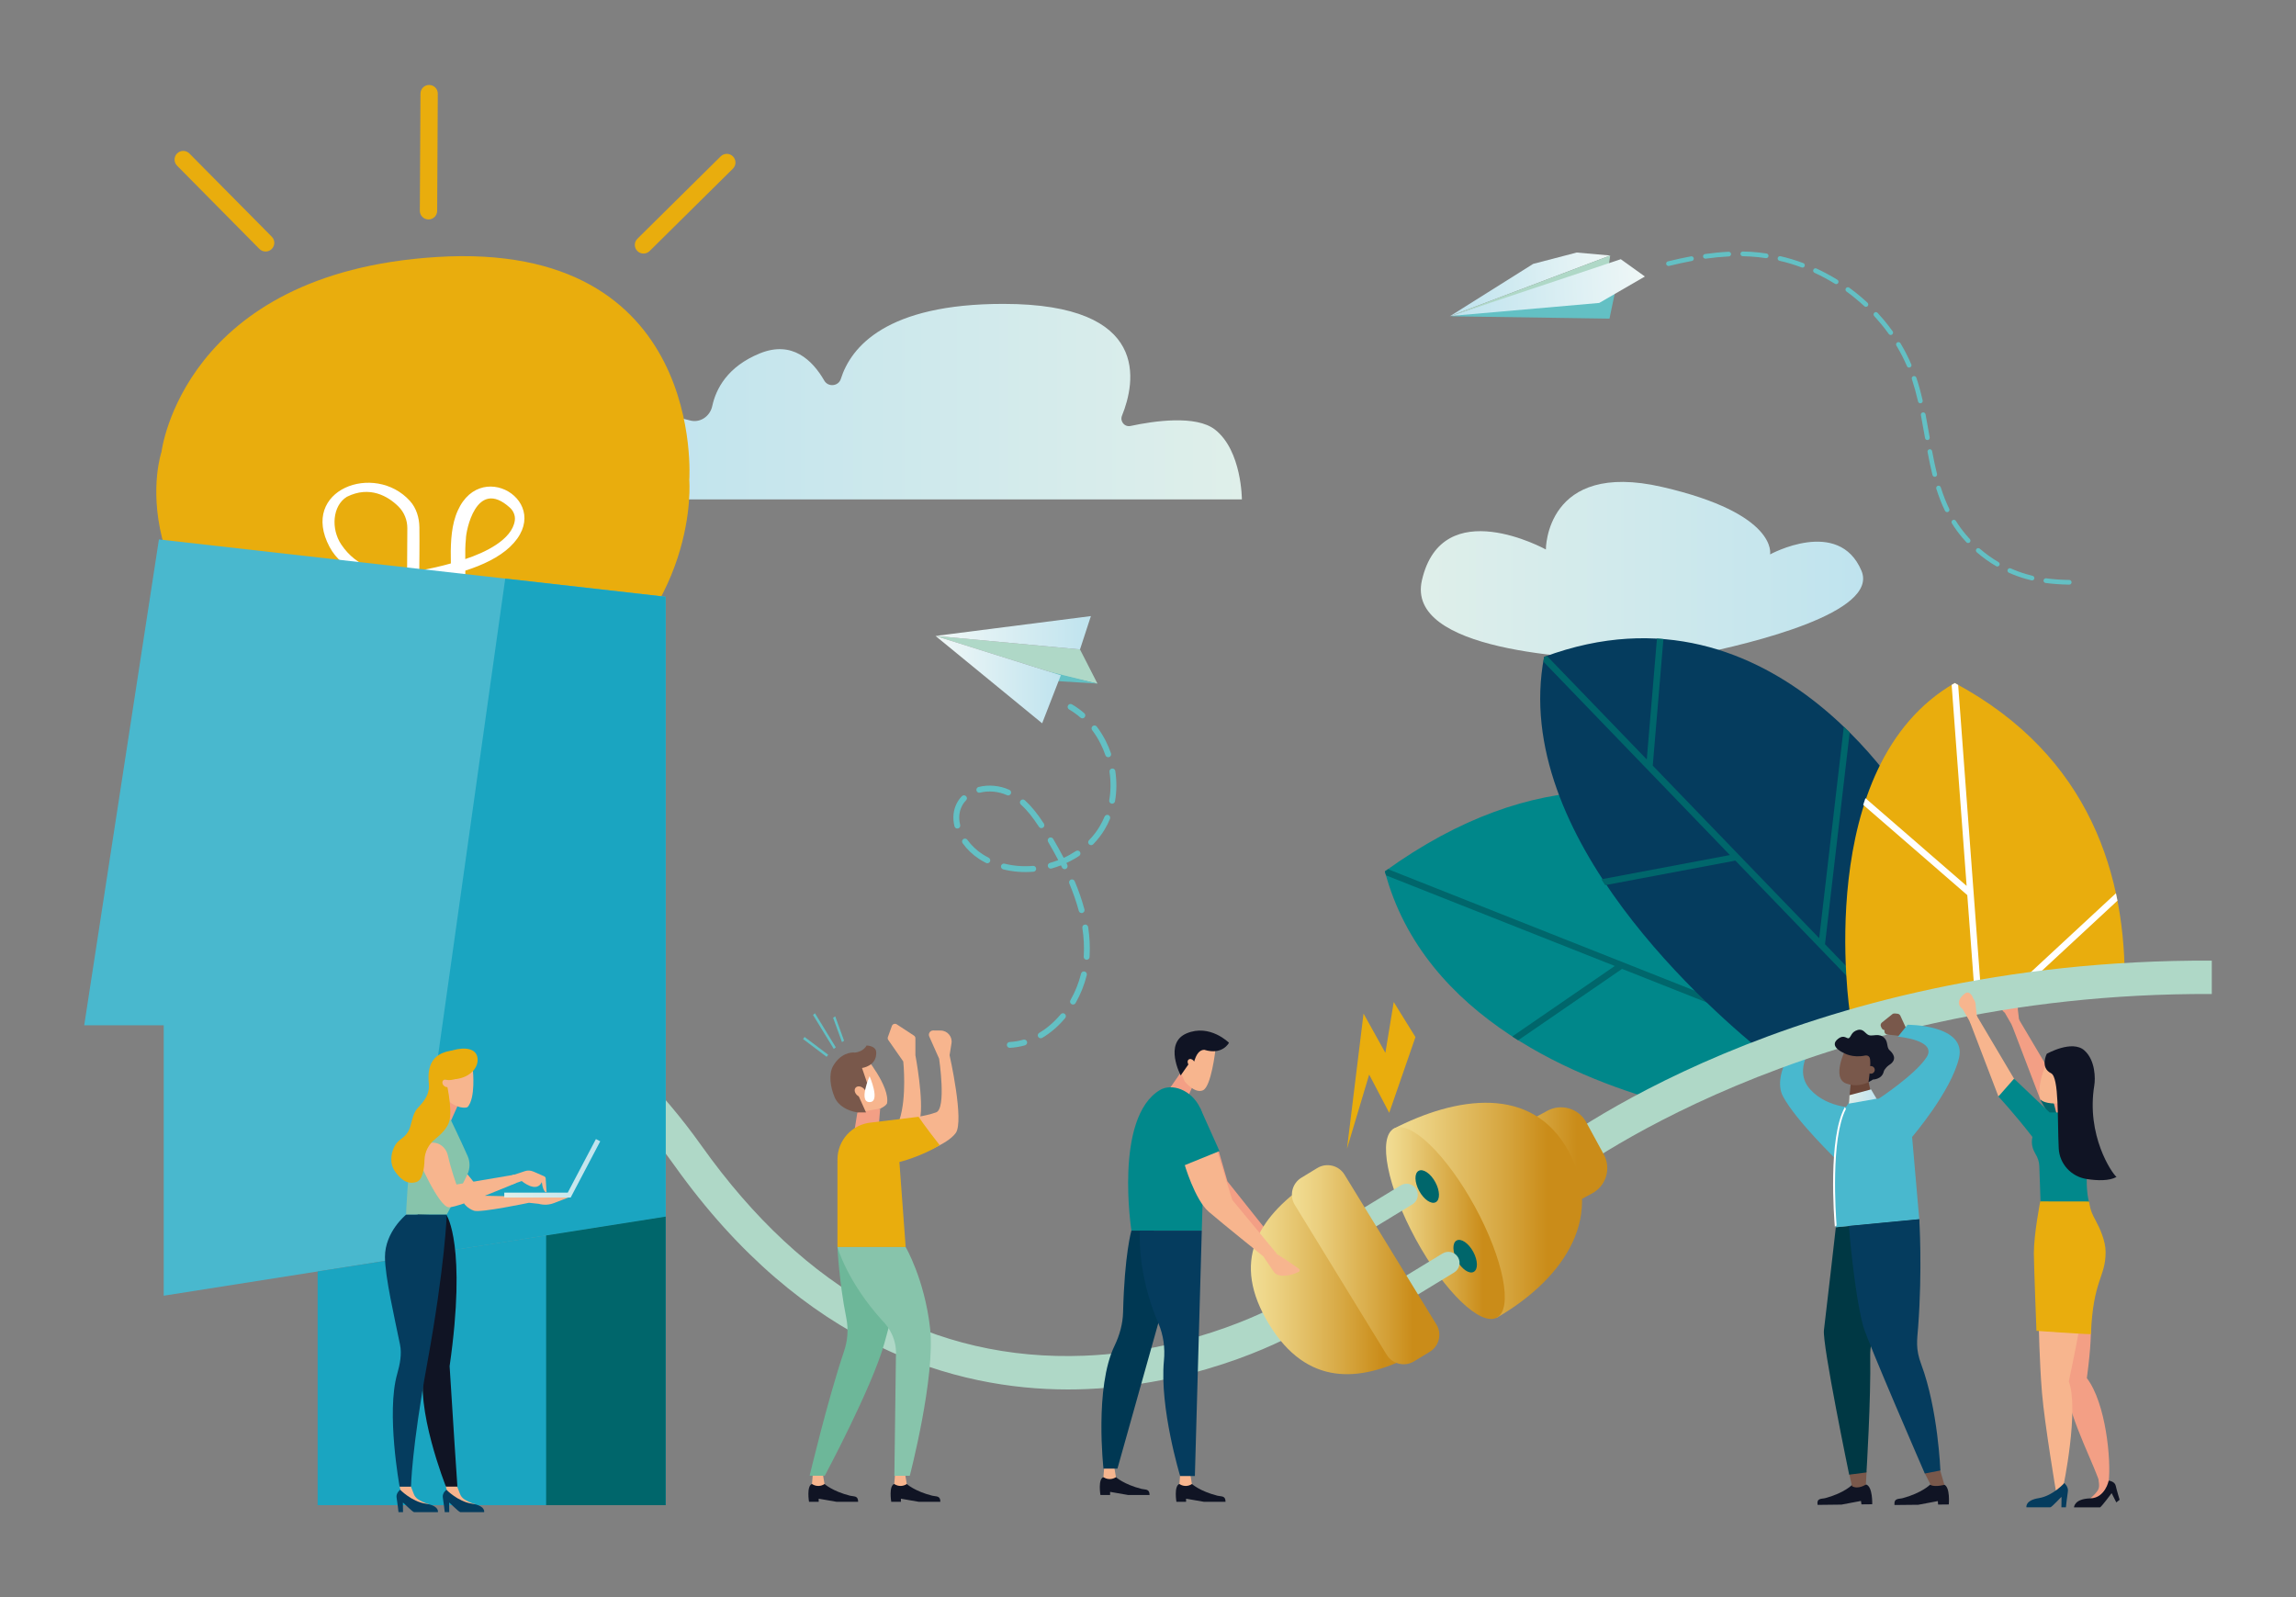 <svg xmlns="http://www.w3.org/2000/svg" xmlns:xlink="http://www.w3.org/1999/xlink" id="_x2014_&#xCE;&#xD3;&#xC8;_x5F_1" x="0px" y="0px" viewBox="0 0 575 400" style="enable-background:new 0 0 575 400;" xml:space="preserve">
<rect x="0" y="0" width="575" height="400" fill="#808080" stroke="none"/>
<style type="text/css">
	.st0{fill:url(#SVGID_1_);}
	.st1{fill:url(#SVGID_2_);}
	.st2{fill:#F7B58E;}
	.st3{fill:#F39F85;}
	.st4{fill:#49B8CE;}
	.st5{fill:#00878A;}
	.st6{fill:#00666B;}
	.st7{fill:#053C5E;}
	.st8{fill:#E9AD0D;}
	.st9{fill:#FFFFFF;}
	.st10{fill:#AFD8C7;}
	.st11{fill:url(#SVGID_3_);}
	.st12{fill:url(#SVGID_4_);}
	.st13{fill:url(#SVGID_5_);}
	.st14{fill:url(#SVGID_6_);}
	.st15{fill:url(#SVGID_7_);}
	.st16{fill:#63C0C4;}
	.st17{fill:url(#SVGID_8_);}
	.st18{fill:url(#SVGID_9_);}
	.st19{fill:url(#SVGID_10_);}
	.st20{fill:url(#SVGID_11_);}
	.st21{fill:#101424;}
	.st22{fill:#01888B;}
	.st23{fill:#003853;}
	.st24{fill:#79584B;}
	.st25{fill:#6DB799;}
	.st26{fill:#87C4AB;}
	.st27{fill:#003844;}
	.st28{fill:#6B4638;}
	.st29{fill:url(#SVGID_12_);}
	.st30{fill:#1AA5C1;}
	.st31{fill:url(#SVGID_13_);}
</style>
<linearGradient id="SVGID_1_" gradientUnits="userSpaceOnUse" x1="2818.014" y1="301.405" x2="2973.791" y2="301.405" gradientTransform="matrix(-1 0 0 -1 3129.024 402)">
	<stop offset="0" style="stop-color:#DFEFEA"></stop>
	<stop offset="1" style="stop-color:#BFE3EE"></stop>
</linearGradient>
<path class="st0" d="M311.01,125.08H158.9c0,0-8.25-10.44,0-17.46c4.55-3.88,9.93-3.47,13.83-2.34c2.54,0.74,5.08-0.97,5.64-3.57  c0.93-4.29,3.78-9.9,11.96-13.22c8.06-3.26,13.15,1.72,16.1,6.84c0.97,1.68,3.55,1.43,4.14-0.42c2.55-8.08,11.45-18.8,40.69-18.8  c37.19,0,33.06,19.77,29.73,27.99c-0.58,1.43,0.64,2.91,2.15,2.58c5.74-1.23,16.38-2.82,21.16,0.93  C311.01,112.89,311.01,125.08,311.01,125.08z"></path>
<linearGradient id="SVGID_2_" gradientUnits="userSpaceOnUse" x1="355.824" y1="258.987" x2="466.592" y2="258.987" gradientTransform="matrix(1 0 0 -1 0 402)">
	<stop offset="0" style="stop-color:#DFEFEA"></stop>
	<stop offset="1" style="stop-color:#BFE3EE"></stop>
</linearGradient>
<path class="st1" d="M356.1,145.33c-4.04,17.56,37.36,19.81,54.42,20c4.73,0.05,9.44-0.4,14.07-1.34  c14.43-2.93,46.01-10.61,41.58-21.06c-5.71-13.48-22.88-4.08-22.88-4.08s2.15-10.18-27.06-16.9c-29.21-6.72-29.09,15.67-29.09,15.67  S361.17,123.27,356.1,145.33z"></path>
<g>
	<path class="st2" d="M451.77,259.49l1.06-3.22c0.1-0.28,0.33-0.49,0.62-0.56l0.69-0.15c0.22-0.05,0.45-0.01,0.64,0.11l2.83,1.78   c0.34,0.21,0.48,0.63,0.35,1l-0.14,0.39c-0.07,0.21-0.22,0.38-0.42,0.48l-3.75,1.93L451.77,259.49z"></path>
	<path class="st3" d="M453.66,261.25l2.93-0.65c0.51-0.11,0.79-0.68,0.56-1.15l-0.57-1.17c-0.15-0.31-2.03-0.43-2.03-0.43   s-0.46,1.3,1.27,1.23c-0.06,0.23,0.12,0.64,0.12,0.64s-1.84-0.99-3.66,0.27L453.66,261.25z"></path>
</g>
<path class="st4" d="M451.51,259.01c0,0-8.21,9.57-4.96,15.63s13.58,16.01,13.58,16.01l5.21-13.21c0,0-7.43,0.44-12-4.6  s1.01-11.56,1.01-11.56L451.51,259.01z"></path>
<g>
	<g>
		<path class="st5" d="M423.78,273.28c1.75-0.82,3.62-1.4,5.51-1.87c2.77-2.46,5.95-4.39,9.48-5.39c4.08-1.16,8.19-2.17,12.31-3.09    l25.09-25.07c0,0-53.62-74.34-129.35-19.63c9.77,36.99,49.34,52.46,71.71,58.35C420.15,275.29,421.9,274.16,423.78,273.28z"></path>
		<path class="st6" d="M346.82,218.25c0.26-0.19,0.53-0.37,0.79-0.56l81.11,32.14L410.7,198.6c0.6,0.07,1.2,0.14,1.8,0.22    l18.22,51.81l23.41,9.27l-1.25,1.25l-46.66-18.49l0,0l-26.02,17.88c-0.5-0.31-0.99-0.63-1.49-0.95l25.69-17.66l-57.3-22.7    C347.01,218.9,346.91,218.58,346.82,218.25L346.82,218.25z"></path>
	</g>
	<g>
		<path class="st7" d="M386.7,164.52c58.64-21.79,92.84,39.7,92.84,39.7l5.62,49.87c-2.71,0.33-5.42,0.93-8.16,1.73    c-2.45,0.71-4.72,1.87-6.81,3.32c-9.07,1.7-18.13,3.41-27.09,5.73C428.9,253.57,378.07,209.54,386.7,164.52z"></path>
		<path class="st6" d="M433.23,214.15l-46.69-48.42c0.06-0.41,0.1-0.81,0.17-1.22c0.23-0.09,0.46-0.16,0.69-0.24l25.01,25.93    l2.55-30.27c0.29,0.02,0.57,0.04,0.86,0.06l0.76,0.06l-2.67,31.7l41.68,43.22l6.17-52.98c0.5,0.48,0.99,0.96,1.47,1.43    l-6.18,53.06l18.96,19.66c-0.56,0.19-1.1,0.41-1.64,0.64l-39.77-41.24l-32.61,6.15c-0.32-0.49-0.63-0.98-0.95-1.47L433.23,214.15z    "></path>
	</g>
	<g>
		<path class="st8" d="M489.54,171.06c-35.92,20.64-26.23,82.85-26.23,82.85l6.26,5.34c0.2-0.04,0.41-0.08,0.61-0.12    c2.09-1.45,4.36-2.61,6.81-3.32c2.99-0.87,5.96-1.5,8.91-1.81c0.51-0.31,1.02-0.62,1.53-0.93c0.71-0.45,1.42-0.91,2.12-1.38    c0.91-0.74,1.94-1.22,3.09-1.43l1.7-0.08c1.65,0.06,3.14,0.93,4.29,2.08c0.07-0.02,0.13-0.05,0.2-0.07    c0.51-0.2,1.03-0.37,1.55-0.54c0.65-0.57,1.4-0.95,2.23-1.13c0.8-0.33,1.64-0.44,2.52-0.33h2.16c0.18,0,0.36,0.01,0.54,0.04    c1.87-0.13,3.75-0.11,5.61,0.06c5.56-2.59,11.93-3.69,18.66-2.93C532.54,219.8,523.71,189.38,489.54,171.06z"></path>
		<g>
			<path class="st9" d="M494.62,250.21c0.58,0.05,1.14,0.2,1.66,0.43l-5.89-79.11c-0.28-0.16-0.56-0.31-0.85-0.47l0,0     c-0.27,0.15-0.52,0.31-0.78,0.47l3.75,50.34l-25.34-21.97c-0.19,0.55-0.38,1.11-0.56,1.67l26.07,22.61L494.62,250.21z"></path>
			<path class="st9" d="M502.61,250.53c0.36-0.14,0.72-0.24,1.09-0.3l26.59-24.66c-0.12-0.62-0.25-1.24-0.38-1.86L499.4,252     c0.32-0.12,0.64-0.22,0.97-0.33C501.03,251.1,501.77,250.71,502.61,250.53z"></path>
		</g>
	</g>
</g>
<g>
	<path class="st3" d="M307.39,295.87l-2.38-8.26c-0.28,0.08-0.58,0.13-0.89,0.11c-1.2-0.05-2.3-1.18-2.36-2.39   c-0.46-0.29-0.74-0.84-0.89-1.36l-5.32,2.5c0,0,2.45,9.16,5.92,12.26s14.71,11.65,14.71,11.65l2.1-0.83L307.39,295.87z"></path>
	<g>
		<path class="st3" d="M318.91,309.92c0.12,0.18,0.6,0.76,2.02,1.34c1.27,0.52,4.24,0.82,3.3,1.94c-1.46,0.28-3.15,0.79-3.15,0.79    c-0.9,0.09-2.21-0.7-2.93-1.35l-1.97-2.25c0,0,0.22-1.44,0.22-1.51l0.63-0.05C317.6,309.29,318.24,309.65,318.91,309.92z"></path>
		<path class="st3" d="M319.18,310.63c0,0,0.02,0.08,0.1,0.2c-0.2,0.02-0.39,0.04-0.58,0.07c-0.69-0.2-1.39-0.37-2.08-0.56    c0.17-0.38,0.4-0.92,0.41-0.96l4.78,0.33c0,0,0.21,0.58-0.76,0.83C320.08,310.8,319.18,310.63,319.18,310.63z"></path>
	</g>
</g>
<g>
	<polygon class="st3" points="503.81,256.64 511.03,275.53 515.59,272.14 505.41,254.98  "></polygon>
	<g>
		<path class="st3" d="M504.7,250.93c0.46,0.56,0.69,1.27,0.65,1.99l0.32,2.73l-0.37,0.42l-1.28,1.14c0.05-0.56,0.11,0,0.11,0    l-2.06-3.58c0,0-2.49-1.59,0.65-3.95c0.3-0.22,0.72-0.27,1.03-0.07C504.54,250.14,504.7,250.93,504.7,250.93z"></path>
	</g>
	<path class="st6" d="M519.76,289.17c-5.19-6.97-8.73-13.64-8.73-13.64l3.92-4.46l4.81,5.6V289.17z"></path>
</g>
<g>
	<g>
		<path class="st10" d="M553.91,240.59c-104.89-0.48-165.23,46.53-167.76,48.54l5.23,6.54c0.6-0.47,60.73-47.19,162.53-46.72V240.59    z"></path>
	</g>
	<g>
		
			<linearGradient id="SVGID_3_" gradientUnits="userSpaceOnUse" x1="360.888" y1="107.269" x2="402.522" y2="107.269" gradientTransform="matrix(1 0 0 -1 0 402)">
			<stop offset="0" style="stop-color:#F2DE95"></stop>
			<stop offset="0.189" style="stop-color:#EACE7D"></stop>
			<stop offset="0.586" style="stop-color:#D6A640"></stop>
			<stop offset="0.818" style="stop-color:#CA8C19"></stop>
		</linearGradient>
		<path class="st11" d="M375.89,311.27l22.89-12.42c3.46-1.88,4.76-6.24,2.88-9.69l-4.42-8.11c-1.88-3.45-6.25-4.74-9.72-2.86    l-22.89,12.42c-3.46,1.88-4.76,6.24-2.88,9.69l4.42,8.11C368.05,311.87,372.42,313.15,375.89,311.27z"></path>
		
			<linearGradient id="SVGID_4_" gradientUnits="userSpaceOnUse" x1="348.84" y1="98.872" x2="396.204" y2="98.872" gradientTransform="matrix(1 0 0 -1 0 402)">
			<stop offset="0" style="stop-color:#F2DE95"></stop>
			<stop offset="0.189" style="stop-color:#EACE7D"></stop>
			<stop offset="0.586" style="stop-color:#D6A640"></stop>
			<stop offset="0.818" style="stop-color:#CA8C19"></stop>
		</linearGradient>
		<path class="st12" d="M348.84,282.78c15.72-8.14,34.85-11.23,43.98,5.54c9.59,17.61-2.71,32.95-18.06,41.75L348.84,282.78z"></path>
		
			<linearGradient id="SVGID_5_" gradientUnits="userSpaceOnUse" x1="347.101" y1="95.68" x2="376.859" y2="95.68" gradientTransform="matrix(1 0 0 -1 0 402)">
			<stop offset="0" style="stop-color:#F2DE95"></stop>
			<stop offset="0.189" style="stop-color:#EACE7D"></stop>
			<stop offset="0.586" style="stop-color:#D6A640"></stop>
			<stop offset="0.818" style="stop-color:#CA8C19"></stop>
		</linearGradient>
		<path class="st13" d="M354.55,310.35c7.12,13.08,16.22,21.87,20.32,19.65c4.1-2.23,1.66-14.63-5.46-27.71    s-16.22-21.87-20.32-19.65C344.99,284.87,347.43,297.27,354.55,310.35z"></path>
		<path class="st6" d="M355.29,293.23c1.12-0.6,2.98,0.66,4.16,2.83c1.18,2.17,1.24,4.42,0.12,5.03s-2.98-0.66-4.16-2.83    S354.17,293.83,355.29,293.23z"></path>
		<path class="st6" d="M364.79,310.68c1.12-0.6,2.98,0.66,4.16,2.83c1.18,2.17,1.24,4.42,0.12,5.03s-2.98-0.66-4.16-2.83    S363.67,311.29,364.79,310.68z"></path>
	</g>
</g>
<g>
	<g>
		<path class="st10" d="M160,268.29c5.42,5.44,10.68,11.63,15.7,18.69c25.85,36.35,58.11,54.04,95.83,52.56    c28.37-1.11,49.48-13.19,49.68-13.31l4.24,7.22c-0.92,0.54-22.85,13.15-53.23,14.44c-1.55,0.07-3.14,0.1-4.76,0.1    c-27.84,0-66.03-10.35-98.61-56.16c-2.84-3.99-5.79-7.73-8.85-11.26L160,268.29L160,268.29z"></path>
	</g>
	<g>
		<path class="st10" d="M348.11,325.2L348.11,325.2c0.8,1.31,2.53,1.72,3.85,0.93l12.23-7.45c1.31-0.8,1.73-2.53,0.93-3.83l0,0    c-0.8-1.31-2.53-1.72-3.85-0.92l-12.23,7.45C347.72,322.17,347.31,323.89,348.11,325.2z"></path>
		<path class="st10" d="M337.65,308.15L337.65,308.15c0.8,1.31,2.53,1.72,3.85,0.92l12.23-7.45c1.31-0.8,1.73-2.53,0.93-3.83l0,0    c-0.8-1.31-2.53-1.72-3.85-0.92l-12.23,7.45C337.27,305.12,336.85,306.84,337.65,308.15z"></path>
		
			<linearGradient id="SVGID_6_" gradientUnits="userSpaceOnUse" x1="313.264" y1="81.646" x2="353.56" y2="81.646" gradientTransform="matrix(1 0 0 -1 0 402)">
			<stop offset="0" style="stop-color:#F2DE95"></stop>
			<stop offset="0.189" style="stop-color:#EACE7D"></stop>
			<stop offset="0.586" style="stop-color:#D6A640"></stop>
			<stop offset="0.818" style="stop-color:#CA8C19"></stop>
		</linearGradient>
		<path class="st14" d="M353.56,339.53c-13.14,6.79-26.26,7.61-35.69-7.78c-9.78-15.94-2.72-26.65,9.34-35.21L353.56,339.53z"></path>
		
			<linearGradient id="SVGID_7_" gradientUnits="userSpaceOnUse" x1="323.538" y1="85.252" x2="360.462" y2="85.252" gradientTransform="matrix(1 0 0 -1 0 402)">
			<stop offset="0" style="stop-color:#F2DE95"></stop>
			<stop offset="0.189" style="stop-color:#EACE7D"></stop>
			<stop offset="0.586" style="stop-color:#D6A640"></stop>
			<stop offset="0.818" style="stop-color:#CA8C19"></stop>
		</linearGradient>
		<path class="st15" d="M354.11,340.96l3.98-2.42c2.33-1.42,3.07-4.48,1.65-6.8l-23.03-37.56c-1.42-2.32-4.49-3.06-6.82-1.64    l-3.98,2.42c-2.33,1.42-3.07,4.48-1.65,6.8l23.03,37.56C348.72,341.64,351.79,342.37,354.11,340.96z"></path>
	</g>
</g>
<g>
	<g>
		<polygon class="st10" points="270.47,162.65 274.84,171.21 265.67,169.12 234.29,159.27   "></polygon>
		<polygon class="st16" points="274.84,171.21 259.26,170.24 263.08,168.31   "></polygon>
		
			<linearGradient id="SVGID_8_" gradientUnits="userSpaceOnUse" x1="-1801.295" y1="243.525" x2="-1762.386" y2="243.525" gradientTransform="matrix(1 0 0 -1 2035.585 402)">
			<stop offset="6.300000e-07" style="stop-color:#F1F8F7"></stop>
			<stop offset="1" style="stop-color:#BFE3EE"></stop>
		</linearGradient>
		<polygon class="st17" points="270.47,162.65 273.2,154.3 234.29,159.27   "></polygon>
		
			<linearGradient id="SVGID_9_" gradientUnits="userSpaceOnUse" x1="-1801.295" y1="231.79" x2="-1769.915" y2="231.79" gradientTransform="matrix(1 0 0 -1 2035.585 402)">
			<stop offset="6.300000e-07" style="stop-color:#F1F8F7"></stop>
			<stop offset="1" style="stop-color:#BFE3EE"></stop>
		</linearGradient>
		<polygon class="st18" points="234.29,159.27 265.67,169.12 260.99,181.15   "></polygon>
	</g>
	<g>
		<g>
			<path class="st16" d="M271.4,179.83c0.08-0.04,0.16-0.1,0.22-0.17c0.27-0.3,0.23-0.77-0.07-1.03c-0.96-0.84-2-1.58-3.08-2.22     c-0.35-0.21-0.8-0.09-1,0.26c-0.2,0.35-0.09,0.8,0.26,1c1,0.59,1.97,1.28,2.86,2.06C270.82,179.93,271.14,179.96,271.4,179.83z"></path>
		</g>
		<g>
			<g>
				<path class="st16" d="M260,259.68c-0.21-0.35-0.09-0.79,0.26-1c1.97-1.16,3.78-2.73,5.38-4.65c0.26-0.31,0.72-0.36,1.03-0.1      s0.36,0.72,0.1,1.03c-1.7,2.05-3.64,3.72-5.76,4.97c-0.01,0.01-0.03,0.02-0.04,0.02C260.62,260.13,260.2,260.01,260,259.68z       M268.35,251.49c-0.35-0.2-0.48-0.64-0.27-1c1.19-2.08,2.08-4.32,2.66-6.65c0.1-0.39,0.49-0.63,0.89-0.53      c0.39,0.1,0.63,0.49,0.54,0.89c-0.61,2.46-1.55,4.82-2.81,7.02c-0.07,0.13-0.18,0.23-0.3,0.29      C268.83,251.61,268.57,251.61,268.35,251.49z M272.08,240.37c-0.4-0.03-0.71-0.38-0.68-0.78l0.02-0.33      c0.12-2.22,0-4.53-0.36-6.87c-0.06-0.4,0.21-0.77,0.61-0.83s0.77,0.21,0.84,0.61c0.37,2.43,0.5,4.84,0.37,7.17l-0.02,0.35      c-0.02,0.27-0.18,0.49-0.4,0.6C272.35,240.36,272.22,240.38,272.08,240.37z M271.07,228.66c-0.39,0.1-0.79-0.13-0.9-0.52      c-0.59-2.2-1.39-4.52-2.38-6.88c-0.16-0.37,0.03-0.81,0.39-0.96c0.37-0.16,0.8,0.02,0.96,0.39c1.02,2.43,1.84,4.8,2.44,7.07      c0.09,0.34-0.07,0.69-0.38,0.84C271.17,228.63,271.12,228.65,271.07,228.66z M266.95,217.61c-0.36,0.18-0.8,0.03-0.98-0.33      c-0.09-0.18-0.18-0.37-0.27-0.55c-0.77,0.3-1.57,0.57-2.37,0.79c-0.39,0.11-0.79-0.12-0.9-0.51s0.11-0.79,0.51-0.9      c0.71-0.2,1.41-0.43,2.09-0.69c-0.76-1.45-1.6-2.96-2.55-4.59c-0.2-0.35-0.08-0.8,0.27-1c0.34-0.2,0.8-0.08,1,0.26      c0.98,1.68,1.85,3.25,2.64,4.76c1.07-0.49,2.09-1.06,3.05-1.7c0.34-0.23,0.79-0.13,1.02,0.2c0.23,0.34,0.13,0.79-0.2,1.01      c-1.01,0.67-2.09,1.27-3.2,1.78c0.08,0.16,0.16,0.32,0.24,0.48C267.46,216.99,267.31,217.43,266.95,217.61L266.95,217.61z       M272.74,211.46c-0.29-0.28-0.3-0.74-0.01-1.03c1.04-1.06,1.94-2.23,2.67-3.47c0.46-0.77,0.87-1.59,1.22-2.43      c0.15-0.37,0.58-0.55,0.96-0.4c0.37,0.15,0.55,0.58,0.4,0.95c-0.37,0.91-0.81,1.79-1.31,2.62c-0.8,1.34-1.77,2.6-2.88,3.74      c-0.06,0.06-0.12,0.11-0.19,0.14C273.31,211.73,272.97,211.69,272.74,211.46z M258.82,218.32c-2.61,0.22-5.16,0.02-7.59-0.59      c-0.39-0.1-0.63-0.5-0.53-0.89s0.5-0.63,0.89-0.53c2.27,0.57,4.66,0.76,7.11,0.55c0.4-0.03,0.76,0.26,0.79,0.67      c0.03,0.31-0.14,0.58-0.4,0.71C259.01,218.29,258.92,218.32,258.82,218.32z M278.39,201.28c-0.4-0.07-0.66-0.45-0.6-0.85      c0.41-2.31,0.43-4.7,0.07-7.12c-0.06-0.4,0.22-0.77,0.62-0.83s0.77,0.22,0.83,0.61c0.38,2.57,0.36,5.12-0.07,7.58      c-0.04,0.24-0.19,0.42-0.39,0.53C278.71,201.28,278.55,201.31,278.39,201.28z M246.93,216.12c-0.59-0.3-1.17-0.64-1.72-0.99      c-1.59-1.03-3.03-2.4-4.14-3.95c-0.24-0.33-0.16-0.78,0.17-1.02c0.33-0.23,0.79-0.16,1.02,0.17c1.01,1.4,2.31,2.64,3.75,3.57      c0.51,0.33,1.04,0.64,1.59,0.92c0.36,0.18,0.5,0.62,0.32,0.98c-0.07,0.14-0.19,0.25-0.32,0.32      C247.39,216.22,247.14,216.23,246.93,216.12z M260.19,207.07c-1.58-2.44-3.01-4.21-4.53-5.57c-0.3-0.27-0.32-0.73-0.05-1.03      s0.73-0.32,1.04-0.05c1.61,1.45,3.13,3.31,4.78,5.86c0.22,0.34,0.12,0.79-0.22,1.01c-0.02,0.01-0.04,0.03-0.07,0.04      C260.8,207.49,260.39,207.39,260.19,207.07z M277.77,189.61c-0.38,0.13-0.8-0.07-0.93-0.45c-0.35-1.03-0.78-2.04-1.27-3      c-0.59-1.16-1.29-2.27-2.06-3.3c-0.24-0.32-0.18-0.78,0.14-1.02c0.32-0.25,0.78-0.18,1.03,0.14c0.82,1.09,1.56,2.27,2.2,3.51      c0.52,1.02,0.98,2.1,1.35,3.19c0.12,0.35-0.04,0.73-0.36,0.89C277.83,189.58,277.8,189.6,277.77,189.61z M239.93,207.49      c-0.39,0.1-0.79-0.14-0.89-0.53c-0.52-2.08-0.31-4.09,0.6-5.83c0.33-0.63,0.75-1.21,1.25-1.72c0.28-0.29,0.75-0.3,1.04-0.01      c0.29,0.28,0.3,0.74,0.01,1.03c-0.4,0.41-0.74,0.87-1,1.38c-0.75,1.43-0.91,3.04-0.48,4.79c0.08,0.34-0.08,0.68-0.38,0.83      C240.03,207.46,239.98,207.48,239.93,207.49z M252.18,199.15c-2.05-0.94-4.58-1.18-6.75-0.63c-0.39,0.1-0.79-0.14-0.89-0.53      s0.14-0.79,0.53-0.89c2.52-0.64,5.34-0.37,7.72,0.72c0.37,0.17,0.53,0.6,0.36,0.97c-0.07,0.15-0.19,0.27-0.33,0.34      C252.63,199.23,252.39,199.25,252.18,199.15z"></path>
			</g>
		</g>
		<g>
			<path class="st16" d="M256.83,261.74c0.31-0.16,0.47-0.51,0.37-0.85c-0.11-0.39-0.52-0.61-0.91-0.5     c-1.12,0.32-2.28,0.52-3.45,0.58c-0.4,0.02-0.71,0.37-0.69,0.77s0.37,0.71,0.77,0.69c1.27-0.07,2.54-0.28,3.77-0.63     C256.74,261.78,256.79,261.76,256.83,261.74z"></path>
		</g>
	</g>
</g>
<g>
	<g>
		
			<linearGradient id="SVGID_10_" gradientUnits="userSpaceOnUse" x1="4558.545" y1="755.999" x2="4599.525" y2="755.999" gradientTransform="matrix(-0.998 0.058 -0.058 -0.998 4998.536 558.284)">
			<stop offset="6.300000e-07" style="stop-color:#F1F8F7"></stop>
			<stop offset="1" style="stop-color:#BFE3EE"></stop>
		</linearGradient>
		<polygon class="st19" points="363.09,79.21 383.96,66.09 394.85,63.25 403.25,63.99   "></polygon>
		<polyline class="st10" points="363.09,79.21 402.88,66.51 403.25,63.99   "></polyline>
		<polygon class="st16" points="404.44,73.36 404.4,73.45 403.07,79.8 363.19,79.21   "></polygon>
		
			<linearGradient id="SVGID_11_" gradientUnits="userSpaceOnUse" x1="4550.177" y1="754.875" x2="4599.261" y2="754.875" gradientTransform="matrix(-0.998 0.058 -0.058 -0.998 4998.536 558.284)">
			<stop offset="6.300000e-07" style="stop-color:#F1F8F7"></stop>
			<stop offset="1" style="stop-color:#BFE3EE"></stop>
		</linearGradient>
		<polygon class="st20" points="411.94,69.25 405.9,64.92 363.35,79.13 400.51,75.87   "></polygon>
	</g>
	<g>
		<path class="st16" d="M507.56,143.82c-1.35-0.39-2.69-0.88-3.99-1.46c-0.3-0.13-0.64,0-0.78,0.3c-0.13,0.3,0,0.64,0.3,0.78    c1.35,0.6,2.74,1.11,4.14,1.51c0.51,0.15,1.02,0.28,1.53,0.4c0.19,0.05,0.38-0.01,0.51-0.12c0.09-0.08,0.17-0.19,0.19-0.31    c0.08-0.32-0.12-0.63-0.44-0.71C508.54,144.09,508.05,143.96,507.56,143.82z"></path>
		<path class="st16" d="M423.49,64.2c-1.82,0.34-3.71,0.75-5.78,1.26c-0.31,0.08-0.51,0.39-0.43,0.71c0.08,0.31,0.4,0.51,0.71,0.43    c2.05-0.5,3.92-0.91,5.71-1.24c0.1-0.02,0.19-0.06,0.27-0.13c0.16-0.13,0.24-0.34,0.2-0.56C424.12,64.35,423.81,64.14,423.49,64.2    z"></path>
		<path class="st16" d="M433.31,64.09c0.14-0.11,0.22-0.29,0.21-0.48c-0.02-0.32-0.29-0.57-0.62-0.56c-1.88,0.09-3.87,0.29-5.9,0.57    c-0.32,0.05-0.55,0.34-0.5,0.66c0.05,0.32,0.34,0.54,0.67,0.5c2-0.28,3.95-0.47,5.8-0.56C433.09,64.22,433.21,64.17,433.31,64.09z    "></path>
		<path class="st16" d="M495.81,137.42c-0.25-0.21-0.62-0.19-0.83,0.06c-0.21,0.24-0.19,0.61,0.06,0.83c1.5,1.3,3.14,2.48,4.86,3.48    c0.22,0.13,0.49,0.1,0.68-0.05c0.05-0.04,0.09-0.09,0.13-0.15c0.16-0.28,0.07-0.64-0.21-0.8    C498.84,139.81,497.26,138.68,495.81,137.42z"></path>
		<path class="st16" d="M493.29,135.85c0.24-0.22,0.25-0.59,0.03-0.83c-0.36-0.38-0.7-0.78-1.04-1.18c-0.9-1.08-1.73-2.21-2.46-3.39    c-0.17-0.27-0.53-0.36-0.81-0.19c-0.27,0.17-0.36,0.53-0.19,0.81c0.76,1.22,1.62,2.4,2.56,3.52c0.35,0.42,0.71,0.82,1.08,1.22    c0.21,0.23,0.57,0.25,0.81,0.05C493.28,135.86,493.28,135.85,493.29,135.85z"></path>
		<path class="st16" d="M487.88,128.21c0.04-0.02,0.09-0.05,0.12-0.08c0.2-0.17,0.27-0.46,0.15-0.7c-0.8-1.65-1.49-3.41-2.11-5.38    c-0.1-0.31-0.43-0.48-0.74-0.38c-0.31,0.1-0.48,0.43-0.38,0.73c0.64,2.02,1.35,3.83,2.17,5.53    C487.24,128.22,487.59,128.35,487.88,128.21z"></path>
		<path class="st16" d="M469.36,79.16c0.52,0.57,1.03,1.15,1.53,1.74c0.75,0.89,1.47,1.82,2.13,2.75c0.19,0.26,0.56,0.33,0.82,0.14    c0.01-0.01,0.02-0.02,0.04-0.03c0.23-0.19,0.28-0.54,0.1-0.79c-0.69-0.96-1.42-1.91-2.19-2.83c-0.51-0.61-1.03-1.2-1.57-1.78    c-0.22-0.24-0.58-0.29-0.83-0.03C469.15,78.55,469.14,78.92,469.36,79.16z"></path>
		<path class="st16" d="M474.93,86.56c1,1.66,1.89,3.39,2.64,5.15c0.13,0.3,0.47,0.44,0.77,0.31c0.05-0.02,0.1-0.05,0.15-0.09    c0.19-0.16,0.27-0.44,0.16-0.68c-0.77-1.8-1.68-3.58-2.71-5.29c-0.17-0.28-0.53-0.37-0.81-0.2    C474.86,85.91,474.76,86.28,474.93,86.56z"></path>
		<path class="st16" d="M462.42,73.01c1.57,1.14,3.07,2.38,4.48,3.68c0.22,0.2,0.55,0.21,0.78,0.02c0.02-0.02,0.04-0.03,0.05-0.05    c0.22-0.24,0.21-0.61-0.03-0.83c-1.44-1.34-2.99-2.61-4.59-3.78c-0.26-0.19-0.63-0.14-0.82,0.13    C462.1,72.45,462.15,72.82,462.42,73.01z"></path>
		<path class="st16" d="M451.2,66.98c0.2,0.08,0.43,0.03,0.58-0.1c0.08-0.06,0.14-0.15,0.17-0.24c0.11-0.3-0.04-0.64-0.34-0.75    c-1.87-0.7-3.78-1.28-5.7-1.72c-0.32-0.07-0.63,0.12-0.71,0.44c-0.07,0.32,0.12,0.63,0.44,0.7    C447.51,65.73,449.38,66.3,451.2,66.98z"></path>
		<path class="st16" d="M482.78,110.21c0.11-0.02,0.2-0.06,0.28-0.13c0.15-0.13,0.24-0.34,0.2-0.55l-0.13-0.73    c-0.29-1.69-0.59-3.37-0.91-5.05c-0.06-0.32-0.37-0.53-0.69-0.47s-0.53,0.37-0.47,0.69c0.32,1.67,0.62,3.35,0.91,5.03l0.13,0.73    C482.16,110.05,482.46,110.27,482.78,110.21z"></path>
		<path class="st16" d="M459.53,71.07c0.22,0.14,0.5,0.11,0.69-0.05c0.05-0.04,0.09-0.09,0.12-0.14c0.17-0.27,0.09-0.64-0.19-0.81    c-1.69-1.04-3.45-1.99-5.24-2.82c-0.3-0.14-0.64-0.01-0.78,0.29c-0.14,0.29-0.01,0.64,0.29,0.78    C456.16,69.12,457.88,70.05,459.53,71.07z"></path>
		<path class="st16" d="M483.2,112.52c-0.32,0.06-0.53,0.36-0.47,0.68c0.42,2.26,0.82,4.1,1.23,5.77c0.08,0.31,0.4,0.51,0.71,0.43    c0.09-0.02,0.17-0.06,0.23-0.12c0.17-0.14,0.25-0.37,0.19-0.59c-0.41-1.65-0.8-3.46-1.22-5.7    C483.82,112.67,483.51,112.46,483.2,112.52z"></path>
		<path class="st16" d="M512.44,144.84c-0.32-0.04-0.62,0.18-0.66,0.5s0.18,0.62,0.5,0.66c1.85,0.25,3.79,0.39,5.93,0.42    c0.15,0,0.28-0.05,0.38-0.14c0.13-0.11,0.21-0.26,0.21-0.44c0-0.32-0.26-0.59-0.58-0.59    C516.14,145.22,514.25,145.08,512.44,144.84z"></path>
		<path class="st16" d="M479.17,94.21c-0.31,0.1-0.48,0.43-0.37,0.74c0.56,1.7,1.07,3.53,1.55,5.6c0.07,0.32,0.39,0.51,0.7,0.44    c0.09-0.02,0.18-0.06,0.25-0.12c0.16-0.14,0.25-0.36,0.2-0.58c-0.48-2.11-1-3.97-1.58-5.71    C479.81,94.27,479.48,94.11,479.17,94.21z"></path>
		<path class="st16" d="M438.54,63.07c-0.69-0.04-1.38-0.07-2.07-0.08c-0.32,0-0.59,0.25-0.6,0.58c-0.01,0.32,0.25,0.59,0.58,0.6    c0.67,0.01,1.35,0.04,2.02,0.08c1.25,0.08,2.51,0.21,3.76,0.4c0.17,0.03,0.34-0.03,0.46-0.13c0.11-0.09,0.18-0.21,0.2-0.36    c0.05-0.32-0.17-0.62-0.49-0.67C441.12,63.29,439.82,63.15,438.54,63.07z"></path>
	</g>
</g>
<polygon class="st8" points="354.48,259.74 347.91,278.71 342.89,269.13 337.33,287.72 341.48,253.85 346.95,263.69 349.04,250.96   "></polygon>
<g>
	<g>
		<polygon class="st3" points="298.7,272.01 297.1,275.56 292.4,273.37 296.45,267.53   "></polygon>
		<path class="st2" d="M304.38,262.98c0,0-1.03,9.2-3.13,10.09c-2.09,0.89-4.56-2.22-4.56-2.22l-2.35-5.45l7.46-3.21L304.38,262.98z    "></path>
		<path class="st21" d="M307.78,261.16c0,0-1.6,3.19-6.2,1.76c-1.3,0.03-2,1.34-2.37,2.5c-0.42,1.35-0.57,0.32-1.64,1.23l-1.88,2.69    c0,0-4.31-8.1,1.5-10.54C303,256.36,307.78,261.16,307.78,261.16z"></path>
		<path class="st2" d="M297.91,265.25c0.44-0.12,0.99,0.22,1.22,0.75s0.07,1.06-0.38,1.18c-0.44,0.12-0.99-0.22-1.22-0.75    C297.3,265.89,297.46,265.36,297.91,265.25z"></path>
	</g>
	<path class="st22" d="M290.52,272.98c-11.59,6.87-7.17,35.24-7.17,35.24h17.62c0,0,0.2-7.42,0.44-15.26   c0.18-5.93,0.74-12.11-0.85-15.48C298.33,272.83,293.39,271.27,290.52,272.98z"></path>
	<path class="st2" d="M296.57,291.36c0,0,2.63,9.11,6.16,12.14c3.53,3.03,13.69,11.19,13.69,11.19l3.34-0.7l-11.16-13.47l-4.04-13.1   L296.57,291.36z"></path>
	<polygon class="st22" points="295.71,292.22 305.4,288.28 300.55,277.48 294.16,280.8  "></polygon>
	<g>
		<path class="st21" d="M279.47,369.95c0,0,1.95,1.81,6.39,2.94c0.98,0.25,2.03-0.08,2.03,1.53c-2.08,0-5.39,0-5.39,0l-4.49-0.78    v0.78h-2.42c0,0-0.67-3.96,0.74-4.47C277.64,369.95,279.47,369.95,279.47,369.95z"></path>
		<path class="st2" d="M278.99,367.1l0.48,2.85l0,0c-0.88,0.61-2.04,0.65-2.97,0.1l-0.17-0.1l0.24-2.85H278.99z"></path>
	</g>
	<path class="st23" d="M283.34,308.21c0,0-1.73,5.93-2.08,20.42c-0.07,2.93-0.87,5.78-2.14,8.42c-5.06,10.49-2.77,30.76-2.77,30.76   h3.5l13.99-49.82l-4.92-9.78L283.34,308.21L283.34,308.21z"></path>
	<g>
		<path class="st21" d="M298.5,371.66c0,0,1.95,1.81,6.39,2.94c0.98,0.25,2.03-0.08,2.03,1.53c-2.08,0-5.39,0-5.39,0l-4.49-0.78    v0.78h-2.42c0,0-0.67-3.96,0.74-4.47C296.67,371.66,298.5,371.66,298.5,371.66z"></path>
		<path class="st2" d="M298.02,368.82l0.48,2.85l0,0c-0.88,0.61-2.04,0.65-2.97,0.1l-0.17-0.1l0.24-2.85H298.02z"></path>
	</g>
	<path class="st2" d="M316.41,314.7l2.65,3.91c1.19,1.5,4.27,0.89,6.19-0.08c0.29-0.15,0.31-0.55,0.05-0.74   c-1.38-0.99-4.95-3.5-6.11-3.99L316.41,314.7z"></path>
	<path class="st7" d="M300.97,308.21l-1.73,61.46h-3.69c0,0-5.19-17.09-4.06-28.88c0.31-3.21-0.12-6.44-1.4-9.4   c-5.47-12.69-4.61-23.17-4.61-23.17L300.97,308.21L300.97,308.21z"></path>
</g>
<g>
	<g>
		<path class="st21" d="M227.08,371.66c0,0,1.95,1.81,6.39,2.94c0.98,0.25,2.03-0.08,2.03,1.53c-2.08,0-5.39,0-5.39,0l-4.49-0.78    v0.78h-2.42c0,0-0.67-3.96,0.74-4.47C225.26,371.66,227.08,371.66,227.08,371.66z"></path>
		<path class="st2" d="M226.61,368.82l0.48,2.85l0,0c-0.88,0.61-2.04,0.65-2.97,0.1l-0.17-0.1l0.24-2.85H226.61z"></path>
	</g>
	<g>
		<path class="st21" d="M206.49,371.66c0,0,1.95,1.81,6.39,2.94c0.98,0.25,2.03-0.08,2.03,1.53c-2.08,0-5.39,0-5.39,0l-4.49-0.78    v0.78h-2.42c0,0-0.67-3.96,0.74-4.47C204.67,371.66,206.49,371.66,206.49,371.66z"></path>
		<path class="st2" d="M206.01,368.82l0.48,2.85l0,0c-0.88,0.61-2.04,0.65-2.97,0.1l-0.17-0.1l0.24-2.85H206.01z"></path>
	</g>
	<g>
		<g>
			<g>
				<g>
					<g>
						<path class="st2" d="M216.42,264.28l-7.71,5.02l2.38,6.09c0.03,0.09,0.08,0.17,0.12,0.25c0.17-0.01,0.34-0.02,0.51-0.02        c0.03,0,0.06,0,0.08,0c0.03,0,0.05,0,0.08,0c2.06,0,3.84,1.27,4.91,2.98c1.25-0.09,2.49-0.4,3.64-0.94        c0.78-0.37,1.47-0.82,1.71-1.3C222.97,272.04,216.42,264.28,216.42,264.28z"></path>
					</g>
					<path class="st2" d="M222.46,260.47c-0.15-0.22-0.19-0.49-0.1-0.74l1-2.78c0.18-0.49,0.77-0.69,1.21-0.41l4.31,2.82       c0.23,0.15,0.37,0.41,0.37,0.68v4.24c0,0,2.16,11.45,1.14,15.95s-4.26,1.03-5.14,0.26c1.9-5.69,0.96-14.64,0.96-14.64       L222.46,260.47z"></path>
					<polygon class="st3" points="214.72,278.6 214.04,282.8 220,282.8 220.43,277.65      "></polygon>
					<path class="st2" d="M230.1,289.03c0,0,7.04-2.24,9.24-5.25c2.2-3.01-1.53-19.5-1.53-19.5l0.48-2.97       c0.27-1.67-1.01-3.19-2.7-3.21l-1.88-0.02c-0.78-0.01-1.31,0.8-0.99,1.51l2.47,5.56c0,0,1.86,12.49-0.74,13.44       c-3.1,1.1-6.61,1.37-6.61,1.37L230.1,289.03z"></path>
					<path class="st24" d="M216.88,278.6l-1.81-4.01l1.18-0.74c0.87-0.55,1.25-1.62,0.92-2.59l-1.29-3.78c0,0,3.67-0.45,3.56-3.86       c0-1.76-2.42-1.77-2.42-1.77s-0.72,1.57-2.97,1.76c-0.96-0.12-3.61,0.23-5.4,3.35c-1.2,2.1-0.67,5.38,0.37,7.84       c0.94,2.21,3.33,3.44,5.7,3.8L216.88,278.6L216.88,278.6z"></path>
					<path class="st25" d="M209.73,312.32c0,0,0.37,8.56,2.22,17.83c0.55,2.73,0.34,5.56-0.55,8.2c-4.2,12.48-8.64,31.25-8.64,31.25       h3.79c0,0,11.87-22.18,14.93-33.18s3.58-14.5,3.58-14.5l-3.64-9.61L209.73,312.32L209.73,312.32z"></path>
					<path class="st2" d="M214.1,272.72c-0.22,0.63,0.22,1.47,0.97,1.87s1.54,0.21,1.75-0.42c0.22-0.63-0.22-1.47-0.97-1.87       C215.1,271.89,214.32,272.08,214.1,272.72z"></path>
					<path class="st8" d="M226.81,312.32h-17.08V290.4c0-4.8,3.65-8.81,8.43-9.26l11.88-1.44c0,0,1.4,2.14,5.29,7.11       c-4.68,2.89-10.09,4.22-10.09,4.22L226.81,312.32z"></path>
					<path class="st26" d="M209.73,312.32c0,0,2.41,8.73,11.32,18.52c1.49,1.48,3.63,4.55,3.32,8.9l-0.39,29.87h3.86       c0,0,6.48-24.8,5.08-37.03s-6.11-20.26-6.11-20.26L209.73,312.32L209.73,312.32z"></path>
				</g>
			</g>
			<g>
				<polygon class="st16" points="211.39,260.65 209.17,254.55 208.64,254.9 210.86,261     "></polygon>
			</g>
			<g>
				<polygon class="st16" points="209.31,262.3 204.1,253.78 203.6,254.18 208.81,262.7     "></polygon>
			</g>
			<g>
				
					<rect x="204.06" y="258.39" transform="matrix(0.602 -0.798 0.798 0.602 -127.931 267.515)" class="st16" width="0.65" height="7.4"></rect>
			</g>
		</g>
		<path class="st9" d="M217.77,269.54c0,0,2.84,6.48,0,6.48C214.93,276.03,217.77,269.54,217.77,269.54z"></path>
	</g>
</g>
<g>
	<path class="st3" d="M528.09,371.04l-2.3,0.4c-0.48-2.85-7.63-16.39-8.22-23.42c-0.65-7.8-2.46-16.49-2.46-16.49l7.7-2.29   c0,0,1.95,0-0.19,15.91C527.43,351.46,528.72,365.8,528.09,371.04z"></path>
	<path class="st2" d="M522.42,323.45c0,0-1.81,10.88-4.32,22.52c2.63,7.03-1.38,26.64-1.45,26.57c-0.3-0.28-1.69,1.42-1.69,1.42   s-2.92-17.31-3.57-25.11c-0.65-7.8-0.81-17.32-0.81-17.32L522.42,323.45z"></path>
	<path class="st7" d="M516.97,371.44c0,0,1.1,0.93,0.9,2.11c-0.2,1.18-0.49,3.96-0.49,3.96h-1.13l0.03-2.59   c0-0.17-2.42,2.59-2.83,2.59h-5.96c0,0-0.4-1.75,3.11-2.31C514.11,374.65,516.97,371.44,516.97,371.44z"></path>
	<g>
		<path class="st3" d="M525.52,369.47l0.16,2.47c0.03,0.52-0.11,1.03-0.41,1.46c-0.33,0.47-0.88,1.12-1.79,1.86    c1.73,0.56,3.3-1.38,4.13-2.67c0.4-0.63,0.56-1.38,0.45-2.12l-0.29-1.94L525.52,369.47z"></path>
		<path class="st21" d="M528.09,370.83c0,0,1.52,0.14,1.77,1.29c0.25,1.16,0.97,3.5,0.97,3.5l-0.83,0.66l-1.17-2.32    c0,0-2.51,3.39-2.91,3.56h-6.51c0,0,0-2.15,4.07-2.25C527.24,375.17,528.09,370.83,528.09,370.83z"></path>
	</g>
	<polygon class="st2" points="493.25,255.73 500.48,274.62 505.03,271.23 494.85,254.06  "></polygon>
	<g>
		<path class="st2" d="M494.14,250.02c0.46,0.56,0.69,1.27,0.65,1.99l0.32,2.73l-0.37,0.42l-1.28,1.14c0.05-0.56,0.11,0,0.11,0    l-2.06-3.58c0,0-2.49-1.59,0.65-3.95c0.3-0.22,0.72-0.27,1.03-0.07C493.98,249.23,494.14,250.02,494.14,250.02z"></path>
	</g>
	<polygon class="st3" points="515.11,279.25 519.77,279.25 517.91,273.77 514.27,276.01  "></polygon>
	<path class="st22" d="M508.92,285.14c0.02-0.14,0.05-0.25,0.08-0.38c-4.61-5.95-8.53-10.14-8.53-10.14l3.92-4.46l8.91,8.46   l2.61,0.01c0,0,3.53-2.33,6.62,0.85c1.13,1.16,1.88,4.31,1.12,7.65c-2.08,9.19-0.45,14.05-0.45,14.05l-12.02,4.48   c0,0-0.27-7.99-0.46-13.59c0-0.01,0-0.01,0-0.02c-0.04-1.09-0.4-2.14-0.98-3.07C509.1,287.9,508.68,286.6,508.92,285.14z"></path>
	<g>
		<path class="st2" d="M513.47,263.93l7.64,2.67l-0.75,5.7c-0.01,0.08-0.03,0.16-0.05,0.24c-0.15,0.03-0.29,0.05-0.44,0.09    c-0.02,0.01-0.05,0.01-0.07,0.02c-0.02,0.01-0.05,0.01-0.07,0.01c-1.76,0.43-3.01,1.89-3.57,3.58c-1.09,0.18-2.21,0.18-3.31-0.04    c-0.75-0.15-1.42-0.39-1.74-0.75C509.51,271.94,513.47,263.93,513.47,263.93z"></path>
	</g>
	<path class="st21" d="M513.65,268.79c2.06,1.01,1.57,11.6,1.93,18.82c0.19,3.88,3.11,7.06,6.95,7.67c2.72,0.43,5.71,0.51,7.52-0.51   c-1.19-0.97-7.62-10.43-5.56-22.95c0.27-1.65,0.3-6.24-2.47-8.73c-3.08-2.77-9.44,0.84-9.44,0.84S510.82,267.4,513.65,268.79z"></path>
	<path class="st8" d="M510.95,300.89c0,0-1.6,8.14-1.6,12.99c0,2.66,0.65,19.43,0.65,19.43s11.42,0.83,13.64,0.83   c0.55-13.74,3.68-14.16,3.68-20.57c0-2.79-1.43-5.93-2.52-7.94c-0.79-1.44-1.28-2.45-1.58-4.46l-0.07-0.26L510.95,300.89z"></path>
	<path class="st8" d="M524.19,331.56"></path>
</g>
<g>
	<g>
		<g>
			<path class="st21" d="M463.88,371.84c0,0-1.89,2.03-6.67,3.34c-1.05,0.29-2.28-0.07-2.03,1.72c2.31-0.03,6-0.07,6-0.07l4.87-0.92     l0.12,0.86l2.7-0.03c0,0,0.15-4.4-1.51-4.94C465.92,371.82,463.88,371.84,463.88,371.84z"></path>
			<path class="st24" d="M463.13,369.18l0.67,3.02l0,0c1.5,0.93,3.48-0.39,3.48-0.39l0.19-3.39L463.13,369.18z"></path>
		</g>
		<path class="st27" d="M459.76,307.36c0,0-2.53,22.24-2.98,25.77c-0.45,3.54,6.32,36.2,6.32,36.2l4.33-0.56    c0,0,1.14-18.37,0.94-29.22c-0.07-3.83,1.63-8.12,3.84-11.36c9.25-13.61,8.43-22.84,8.43-22.84L459.76,307.36z"></path>
		<g>
			<path class="st24" d="M477.33,257.46l-1.42-3.08c-0.13-0.27-0.39-0.45-0.68-0.49l-0.7-0.07c-0.22-0.02-0.45,0.04-0.62,0.18     l-2.61,2.09c-0.31,0.25-0.41,0.68-0.24,1.03l0.18,0.38c0.09,0.2,0.26,0.35,0.47,0.43l3.94,1.49L477.33,257.46z"></path>
			<path class="st24" d="M475.64,259.42l-2.98-0.32c-0.52-0.06-0.86-0.59-0.69-1.08l0.43-1.23c0.11-0.33,1.96-0.66,1.96-0.66     s0.6,1.24-1.12,1.37c0.09,0.22-0.05,0.65-0.05,0.65s1.71-1.19,3.67-0.15L475.64,259.42z"></path>
		</g>
		<path class="st4" d="M464.2,275.15c-6.93,4.36-4.44,32.21-4.44,32.21l20.89-2.01l-1.79-20.6c0,0,9.74-11.34,11.74-19.75    s-12.88-8.35-12.88-8.35l-2.41,2.99c0,0,9.97,0.83,7.16,5.17c-2.81,4.34-11.98,10.37-11.98,10.37L464.2,275.15z"></path>
		<g>
			<path class="st9" d="M459.95,306.92c-0.23-3.01-1.51-21.79,2.33-29.16c-0.08-0.17-0.16-0.33-0.24-0.5     c-4.3,7.64-2.71,27.85-2.53,29.97C459.66,307.13,459.81,307.03,459.95,306.92z"></path>
		</g>
		<g>
			<path class="st21" d="M483.36,371.84c0,0-2,2.04-6.81,3.36c-1.06,0.29-2.26-0.07-2.11,1.73c2.3-0.02,5.97-0.06,5.97-0.06     l4.89-0.92l0.07,0.87l2.68-0.03c0,0,0.4-4.43-1.21-4.98C485.38,371.82,483.36,371.84,483.36,371.84z"></path>
			<path class="st24" d="M481.94,368.8l1.62,3.17l0,0c1.3,0.5,3.38-0.1,3.38-0.1l-1.11-3.83L481.94,368.8z"></path>
		</g>
		<g>
			<g>
				<path class="st28" d="M468.78,274.84l-0.82-3.9l-4.47,0.4l-0.44,4.61c0.03,0.03,0.06,0.06,0.09,0.09      C464.88,275.21,466.84,274.8,468.78,274.84z"></path>
			</g>
			<g>
				<path class="st24" d="M470.57,263.4l-1.31,6.08c-0.61-0.12-1.07,0.47-1.05,1.07c-0.09,0.13-0.15,0.28-0.18,0.44      c-1.18,0.59-3.27,1.26-5.67,0.38c-3.76-1.37-0.2-8.5-0.2-8.5L470.57,263.4z"></path>
				<path class="st21" d="M471.77,268.33c0.1-0.45,0.87-1.3,1.26-1.54c2.51-1.54,0.77-3.25,0.14-3.81      c-0.69-0.62-0.31-1.99-1.18-2.94c-1.33-1.44-3-0.44-3.95-0.78s-1.34-1.74-2.87-1.28s-1.56,1.6-2.09,1.99      c-0.53,0.4-1.16-1.04-2.78,0.22c-2.47,1.92,1.5,3.55,1.5,3.55s2.11,1.3,5.29,0.62c0.44-0.09,0.91,0.07,1.11,0.47      c0.56,1.09-0.27,6.21-0.27,6.21l1.13-0.67C469.07,270.37,471.31,270.37,471.77,268.33z"></path>
				<path class="st24" d="M469.36,268.45c-0.28,0.45-0.86,0.59-1.31,0.32c-0.45-0.28-0.59-0.86-0.32-1.31s0.86-0.59,1.31-0.32      C469.5,267.41,469.64,268,469.36,268.45z"></path>
			</g>
		</g>
		<path class="st7" d="M463.03,307.04c0,0,1.25,16.27,3.55,25c0.97,3.67,15.46,37,15.46,37l3.9-0.76c0,0-0.58-15.3-4.79-26.57    c-1.48-3.98-1.03-6.02-0.78-9.35c1.09-14.57,0.28-27.01,0.28-27.01L463.03,307.04z"></path>
		
			<linearGradient id="SVGID_12_" gradientUnits="userSpaceOnUse" x1="-1191.961" y1="-515.89" x2="-1185.13" y2="-515.89" gradientTransform="matrix(0.98 0.2 0.2 -0.98 1734.272 7.015)">
			<stop offset="0" style="stop-color:#DFEFEA"></stop>
			<stop offset="1" style="stop-color:#BFE3EE"></stop>
		</linearGradient>
		<polygon class="st29" points="463.17,274.29 463.03,276.4 469.96,275.18 468.57,272.84   "></polygon>
	</g>
</g>
<g>
	<g>
		<g>
			<path class="st8" d="M132.76,217.43l-50.39-0.27c0,0,3.84-15.33,2.4-27.1c-0.54-4.45-3.24-8.38-7.04-10.76     c-49.39-30.88-37.28-66.15-37.28-66.15s5.37-44.78,68.86-48.78c67.68-4.26,63.31,55.86,63.31,55.86s2.91,33.48-32.32,56.01     c-5.04,3.22-8.24,8.66-9,14.6C129.38,205.74,132.76,217.43,132.76,217.43z"></path>
			<path class="st16" d="M82.36,217.04l-0.1,18.05c-0.04,6.76,4.35,12.32,9.75,12.35l30.69,0.17c5.4,0.03,9.85-5.48,9.89-12.24     l0.1-18.05L82.36,217.04z"></path>
			<polygon class="st22" points="95.19,247.46 98.62,255.73 117.7,255.83 121.92,247.6    "></polygon>
			<g>
				<path class="st9" d="M99.88,145.56c0.65,0.01,1.36-0.04,2.06-0.06l-0.39,71.5l3.44,0.02l0.39-71.78c2.45-0.26,5.02-0.7,7.6-1.32      c0.04,1.35,0.07,2.67,0.05,3.9c-0.11,7.88-0.22,15.77-0.33,23.65c-0.21,15.19-0.42,30.39-0.63,45.58l3.44,0.02      c0.34-24.72,0.69-49.44,1.03-74.16c4.36-1.39,8.41-3.33,11.16-5.93c11.75-11.12-8.27-23.32-13.61-7.7      c-1.2,3.51-1.27,7.74-1.18,11.83c-2.26,0.65-5.24,1.34-7.91,1.79c0,0,0.09-6.6,0.03-10.84c-0.03-2.39-0.75-4.8-2.35-6.58      c-8.86-9.82-27.74-2.84-20.16,11.47C85.79,143.11,93.33,145.51,99.88,145.56z M116.68,134.95c-0.04-1.72,2.53-15.48,11.01-7.81      c0.89,0.8,1.4,2.01,1.24,3.2c-0.66,4.84-7.54,8.09-12.41,9.68C116.5,138.32,116.5,136.62,116.68,134.95z M86.87,124.42      c5.73-2.86,10.33-0.13,12.92,2.44c1.45,1.44,2.23,3.41,2.22,5.45l-0.06,10.99c-6.42,0.52-12.61-1.14-16.48-6.92      C82.83,132.45,83.26,126.64,86.87,124.42z"></path>
			</g>
		</g>
		<g>
			<path class="st8" d="M159.61,62.86c-0.84-0.85-0.84-2.23,0.02-3.07l20.86-20.63c0.85-0.84,2.23-0.84,3.07,0.02     c0.84,0.85,0.84,2.23-0.02,3.07l-20.86,20.63C161.83,63.72,160.46,63.71,159.61,62.86z"></path>
		</g>
		<g>
			<path class="st8" d="M68.05,62.36c0.85-0.85,0.86-2.22,0.02-3.07L47.43,38.44c-0.84-0.85-2.22-0.86-3.07-0.02     s-0.86,2.22-0.02,3.07l20.63,20.86C65.82,63.2,67.19,63.21,68.05,62.36z"></path>
		</g>
		<g>
			<path class="st8" d="M107.3,54.96c-1.2-0.01-2.17-0.98-2.16-2.18l0.16-29.34c0.01-1.2,0.98-2.17,2.18-2.16s2.17,0.98,2.16,2.18     l-0.16,29.34C109.48,54,108.51,54.97,107.3,54.96z"></path>
		</g>
	</g>
</g>
<g>
	<polygon class="st4" points="166.71,149.46 166.71,304.7 41,324.51 41,256.79 21.09,256.79 39.8,135.1  "></polygon>
	<polygon class="st30" points="126.53,144.91 102.61,314.8 166.71,304.7 166.71,149.46  "></polygon>
	<polygon class="st30" points="79.55,318.44 79.55,376.97 166.71,376.97 166.71,304.7  "></polygon>
	<polygon class="st6" points="136.77,309.42 136.77,376.97 166.71,376.97 166.71,304.7  "></polygon>
</g>
<g>
	<g>
		<g>
			<g>
				<polygon class="st3" points="114.55,277.09 112.51,281.64 109.2,278.65 111.54,272.03     "></polygon>
				<g>
					<path class="st2" d="M115.73,277.38c0.56,0.07,1.08,0.07,1.39-0.13c2.01-2.28,1.32-9,1.32-9l-2.36-2.03l-3.61,1.68l-0.94,3.69       c-0.25,1.22,0.09,3.36,0.93,4.28l0,0C113.39,276.67,114.52,277.22,115.73,277.38z"></path>
				</g>
			</g>
		</g>
		<path class="st2" d="M116.27,301.49c0,0,0.81,1.18,2.44,1.74c1.63,0.56,13.76-1.99,13.76-1.99l2.44,0.26    c1.27,0.35,2.63,0.28,3.86-0.2l3.57-1.38l-20.94-0.44l-8.01-9.95L116.27,301.49z"></path>
		<path class="st26" d="M109.2,278.65c0,0-4.84,6.2-5.97,10.27c-1.13,4.07-1.54,15.3-1.54,15.3h10.18c0,0,2.92-5.3,5.19-10.1    c0.68-1.44,0.71-3.11,0.06-4.57c-1.66-3.76-4.16-8.94-4.16-8.94L109.2,278.65z"></path>
		<g>
			<g>
				<path class="st2" d="M114.37,372l0.81,2.1c0.2,0.58,0.59,1.07,1.1,1.4c0.57,0.36,1.46,0.87,2.78,1.26      c-1.62,1.38-4.19-0.06-5.67-1.08c-0.72-0.5-1.23-1.24-1.44-2.09l-0.34-1.59L114.37,372L114.37,372z"></path>
			</g>
			<path class="st7" d="M111.79,373.1c0,0-1.09,0.86-0.89,1.96s0.48,3.66,0.48,3.66h1.13l-0.03-2.39c0-0.16,2.41,2.39,2.82,2.39     h5.95c0,0,0.4-1.62-3.1-2.13C114.65,376.06,111.79,373.1,111.79,373.1z"></path>
		</g>
		<g>
			<g>
				<path class="st2" d="M102.79,372l0.81,2.1c0.2,0.58,0.59,1.07,1.1,1.4c0.57,0.36,1.46,0.87,2.78,1.26      c-1.62,1.38-4.19-0.06-5.67-1.08c-0.72-0.5-1.23-1.24-1.44-2.09l-0.34-1.59L102.79,372L102.79,372z"></path>
			</g>
			<path class="st7" d="M100.21,373.1c0,0-1.09,0.86-0.89,1.96s0.48,3.66,0.48,3.66h1.13l-0.03-2.39c0-0.16,2.41,2.39,2.82,2.39     h5.95c0,0,0.4-1.62-3.1-2.13C103.07,376.06,100.21,373.1,100.21,373.1z"></path>
		</g>
		<path class="st21" d="M111.87,304.4c0,0,5.05,7.57,0.73,37.75c0.68,11.41,1.95,30.18,1.95,30.18h-2.87c0,0-7.95-20-5.28-29.96    c0.63-9.87-1.81-38.16-1.81-38.16L111.87,304.4z"></path>
		<path class="st7" d="M101.7,304.22c0,0-5.29,4.25-5.29,10.57c0,4.95,2.39,15.21,3.76,21.93c0.5,2.44-0.01,4.96-0.69,7.35    c-2.8,9.74,0.6,28.27,0.6,28.27h2.85c0,0,0.16-9.53,4.06-30.89c4.48-24.53,4.89-37.23,4.89-37.23H101.7z"></path>
		<g>
			
				<linearGradient id="SVGID_13_" gradientUnits="userSpaceOnUse" x1="126.29" y1="109.4" x2="150.32" y2="109.4" gradientTransform="matrix(1 0 0 -1 0 402)">
				<stop offset="0" style="stop-color:#DFEFEA"></stop>
				<stop offset="1" style="stop-color:#BFE3EE"></stop>
			</linearGradient>
			<polygon class="st31" points="142.92,299.92 126.29,299.92 126.29,298.7 142.18,298.7 149.24,285.28 150.32,285.84    "></polygon>
		</g>
		<path class="st2" d="M104.59,290.01c0,0,5.31,12.36,7.86,12.36s16.68-6.04,16.68-6.04l-0.38-2.11l-14.43,2.44    c0,0-1.28-3.41-2.17-7.32c-0.35-1.55-1.55-2.81-3.11-3.11C105.64,285.59,104.59,290.01,104.59,290.01z"></path>
		<path class="st8" d="M111.64,270.38c0,0,1.57,0.95,6.4-2.14c0.74,0.19-0.44-6.76-6.68-4.71c-4.37,1.43-4.16,5.66-3.96,7.99    c0.22,2.53-1.1,4.19-2.83,6.04c-1.46,1.55-1.43,4.4-2.4,5.93c-1.19,1.89-2.46,1.78-3.41,3.69c-0.99,2-1.13,4.45,0.2,6.25    c0.75,1.02,2.51,3.49,5.3,2.61c1.56-0.49,1.98-3.22,2.05-5.52c0.06-2.05,1.05-3.95,2.65-5.22c1.5-1.19,3.14-2.83,3.58-4.54    C113.4,277.42,111.64,270.38,111.64,270.38z"></path>
		<path class="st2" d="M111.07,270.52c0.37-0.26,0.96-0.1,1.32,0.35s0.34,1.03-0.03,1.28c-0.37,0.26-0.96,0.1-1.32-0.35    C110.69,271.35,110.7,270.78,111.07,270.52z"></path>
		<path class="st2" d="M136.67,295.3c0.04-0.3-0.13-0.59-0.41-0.71l-2.71-1.18c-0.67-0.29-1.43-0.33-2.12-0.09l-2.69,0.89    l-0.36,0.01l-0.29,2.5c0.54-0.2,0.85-0.32,0.85-0.32l1.7-0.62c0,0,3.71,3.15,5.04,0.29c0.4,2.83,1.2,2.52,1.2,2.52L136.67,295.3z"></path>
	</g>
	<path class="st8" d="M109.25,267.95c0.53,1.93,3.28,2.86,6.14,2.07c2.86-0.79,4.41-2.93,4.21-4.93c-0.26-2.62-3.28-2.86-6.14-2.07   C110.59,263.81,108.71,266.02,109.25,267.95z"></path>
</g>
</svg>